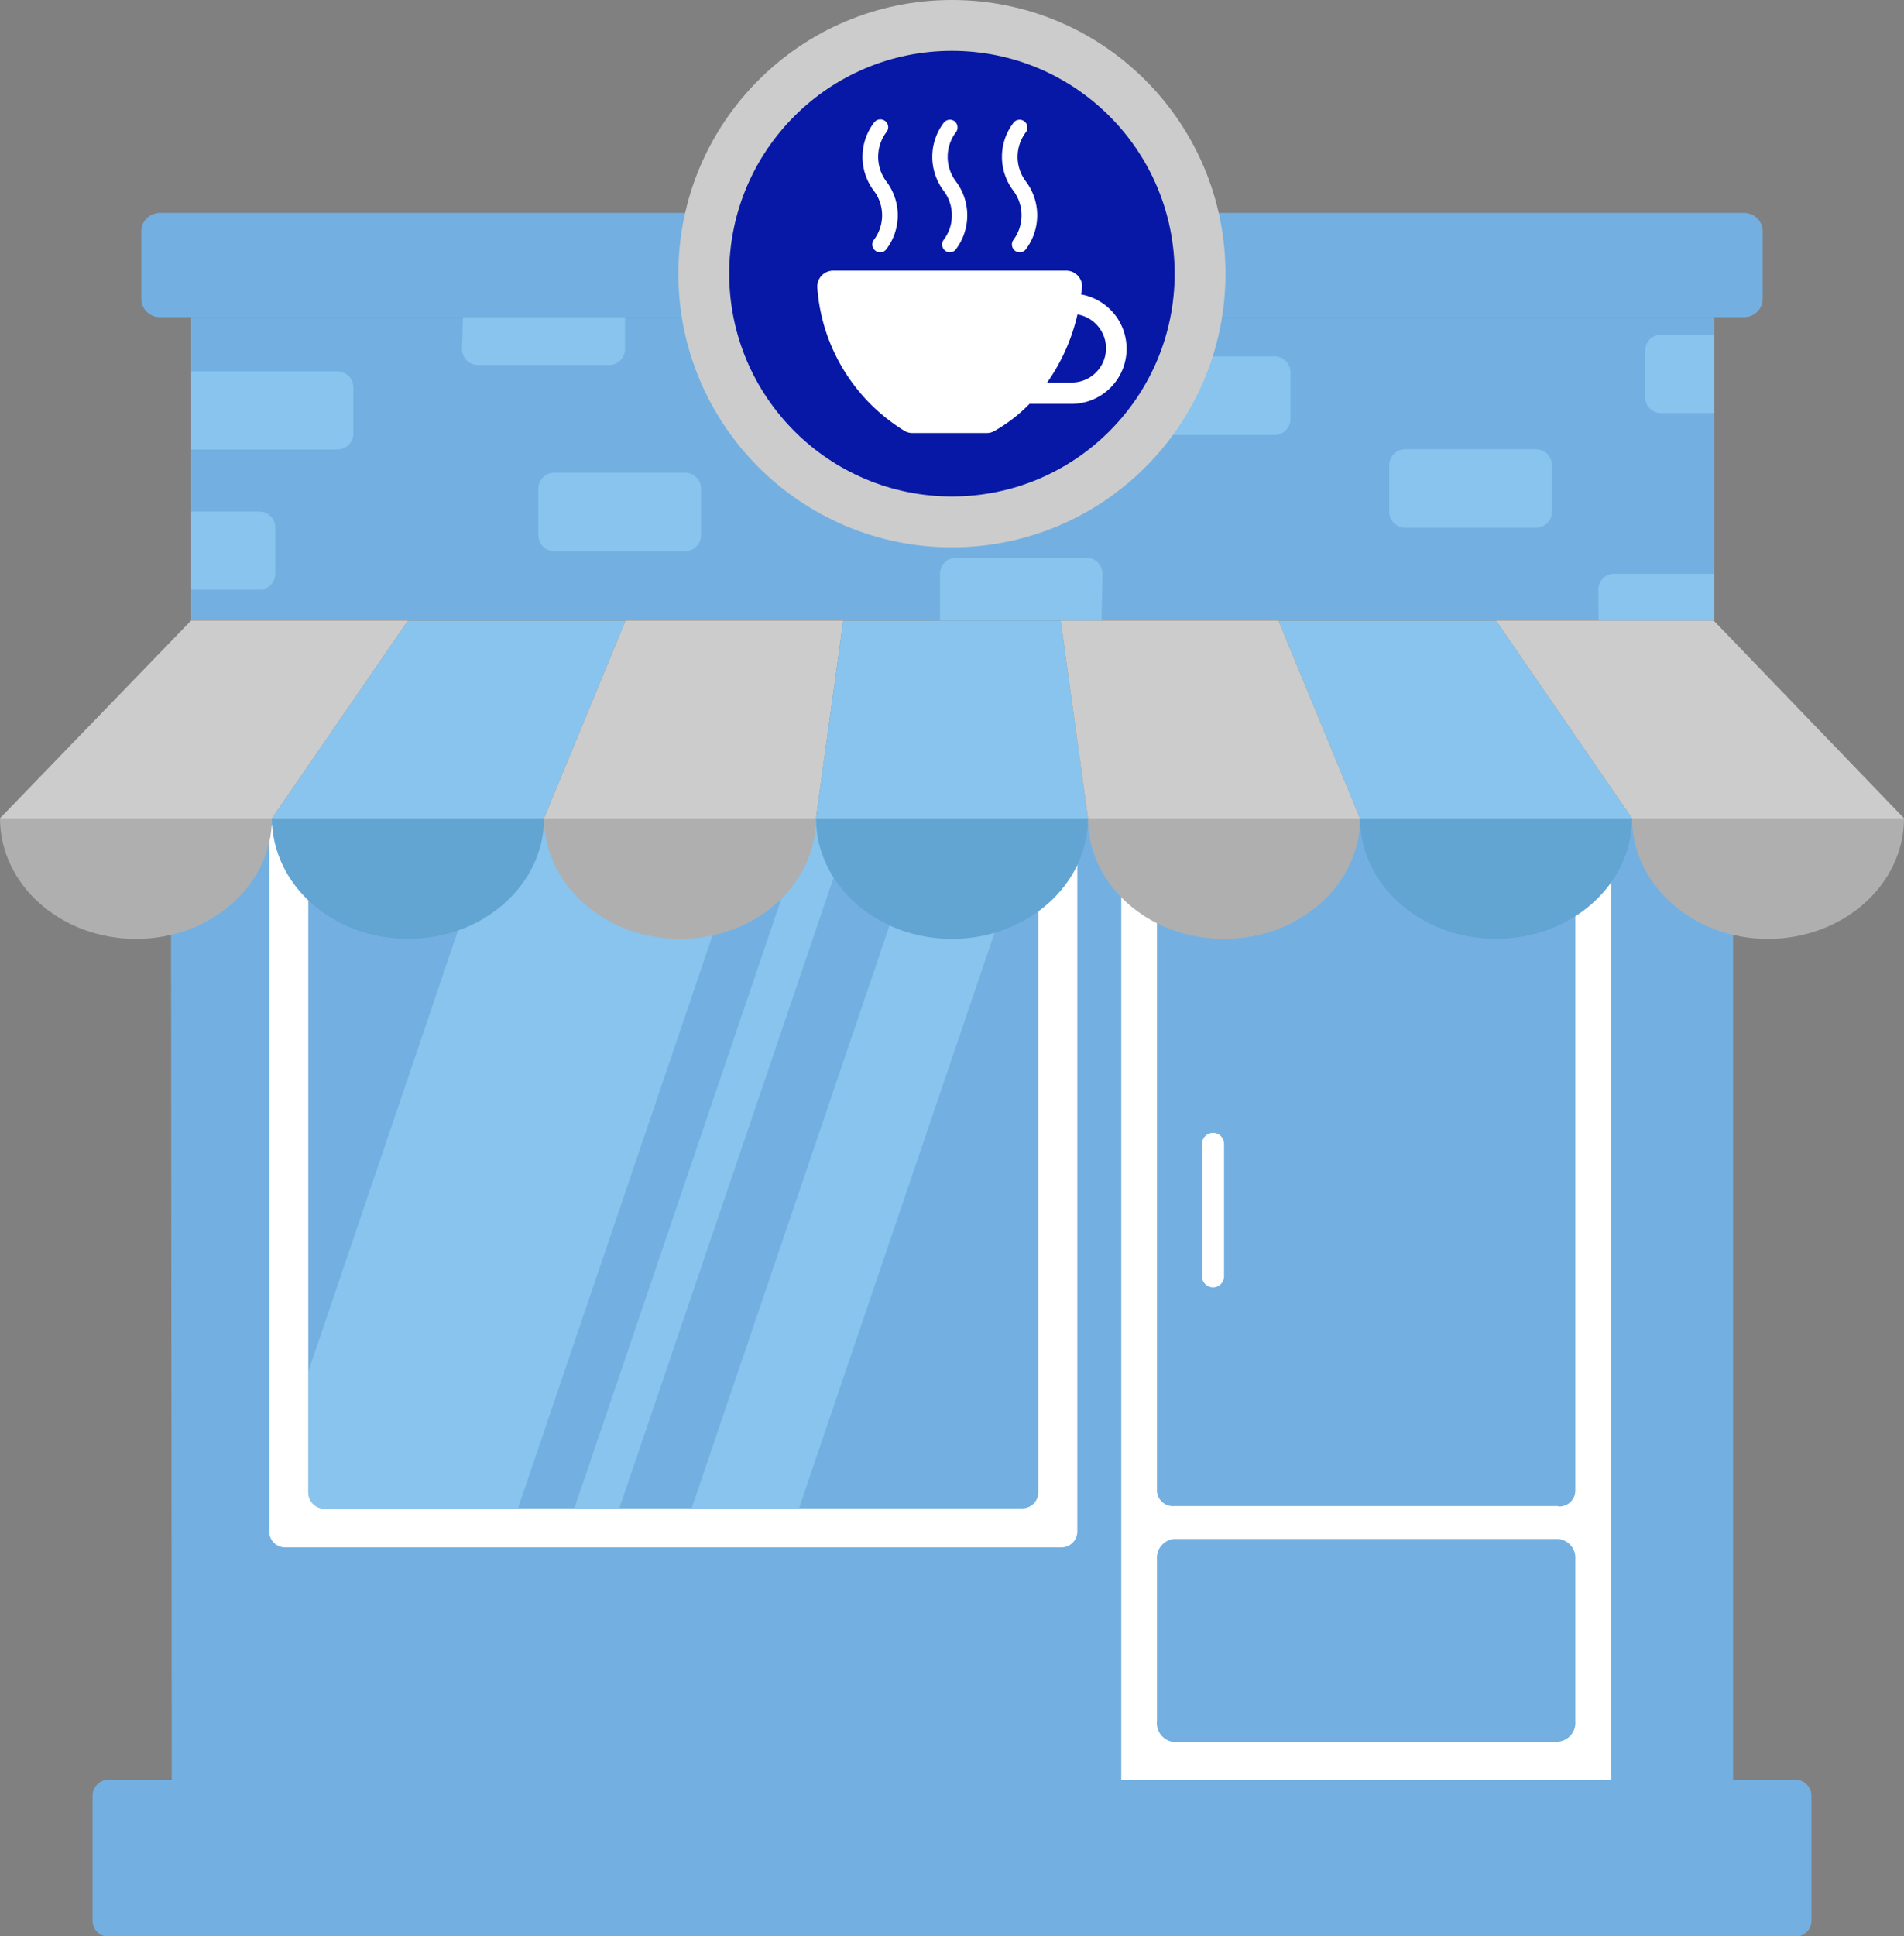 <svg xmlns="http://www.w3.org/2000/svg" viewBox="0 0 119.51 121.48"><rect x="0" y="0" width="119.51" height="121.48" fill="#808080" stroke="none"/><defs><style>.cls-1{fill:#73b0e1;}.cls-2{fill:#fff;}.cls-3{fill:#88c4ed;}.cls-4{fill:#62a5d3;}.cls-5{fill:#afafaf;}.cls-6{fill:#ccc;}.cls-7{fill:#0718a6;}</style></defs><g id="Layer_2" data-name="Layer 2"><g id="Layer_1-2" data-name="Layer 1"><path class="cls-1" d="M112.7,111.67H6.81a1,1,0,0,0-1,1v7.84a1,1,0,0,0,1,1H112.7a1,1,0,0,0,1-1v-7.84A1,1,0,0,0,112.7,111.67Z"/><path class="cls-1" d="M10.73,51.34h98.05v60.33h-98Z"/><path class="cls-2" d="M66.62,97.09H17.9a1,1,0,0,1-1-1V52.32a1,1,0,0,1,1-1H66.62a1,1,0,0,1,1,1V96.11A1,1,0,0,1,66.62,97.09Z"/><path class="cls-1" d="M64.17,94.64H20.35a1,1,0,0,1-1-1V52.32a1,1,0,0,1,1-1H64.17a1,1,0,0,1,1,1V93.65A1,1,0,0,1,64.17,94.64Z"/><path class="cls-3" d="M31.14,51.34,19.37,86v7.67a1,1,0,0,0,1,1H32.5l14.71-43.3Z"/><path class="cls-3" d="M50.15,94.64H43.41l14.71-43.3h6.75Z"/><path class="cls-3" d="M38.87,94.64H36.05l14.71-43.3h2.83Z"/><path class="cls-2" d="M70.38,51.34h30.74v60.33H70.38Z"/><path class="cls-1" d="M97.8,94.5H73.7a1,1,0,0,1-1.08-1V52.32a1,1,0,0,1,1.08-1H97.8a1,1,0,0,1,1.08,1v41.2a1,1,0,0,1-1.08,1Z"/><path class="cls-2" d="M76.14,80.77a.69.69,0,0,1-.69-.69V71.77a.69.69,0,0,1,1.38,0v8.31A.69.69,0,0,1,76.14,80.77Z"/><path class="cls-1" d="M97.8,109.3H73.7A1.19,1.19,0,0,1,72.62,108V97.84a1.19,1.19,0,0,1,1.08-1.28H97.8a1.19,1.19,0,0,1,1.08,1.28V108a1.19,1.19,0,0,1-1.08,1.28Z"/><path class="cls-4" d="M25.61,58.91c4.71,0,8.54-3.39,8.54-7.57H17.07C17.07,55.52,20.89,58.91,25.61,58.91Z"/><path class="cls-5" d="M42.68,58.91c4.72,0,8.54-3.39,8.54-7.57H34.15C34.15,55.52,38,58.91,42.68,58.91Z"/><path class="cls-4" d="M51.22,51.34c0,4.18,3.82,7.57,8.53,7.57s8.54-3.39,8.54-7.57Z"/><path class="cls-5" d="M68.29,51.34c0,4.18,3.82,7.57,8.54,7.57s8.54-3.39,8.54-7.57Z"/><path class="cls-3" d="M34.15,51.34H17.07l8.54-12.41H39.27Z"/><path class="cls-3" d="M102.44,51.34H85.36L80.24,38.93H93.9Z"/><path class="cls-4" d="M85.36,51.34c0,4.18,3.83,7.57,8.54,7.57s8.54-3.39,8.54-7.57Z"/><path class="cls-6" d="M119.51,51.34H102.44L93.9,38.93h13.66Z"/><path class="cls-5" d="M102.44,51.34c0,4.18,3.82,7.57,8.53,7.57s8.54-3.39,8.54-7.57Z"/><path class="cls-6" d="M0,51.34H17.07l8.54-12.41H12Z"/><path class="cls-5" d="M17.07,51.34c0,4.18-3.82,7.57-8.53,7.57S0,55.52,0,51.34Z"/><path class="cls-6" d="M51.22,51.34H34.15l5.12-12.41H52.93Z"/><path class="cls-3" d="M68.29,51.34H51.22l1.71-12.41H66.58Z"/><path class="cls-6" d="M85.36,51.34H68.29L66.58,38.93H80.24Z"/><path class="cls-1" d="M12,19.9h95.61v19H12Z"/><path class="cls-3" d="M21.13,28.2H12V23.3h9.18a1,1,0,0,1,1,1v2.94A1,1,0,0,1,21.13,28.2Z"/><path class="cls-3" d="M100.34,38.93h7.22V36h-6.24a1,1,0,0,0-1,1Z"/><path class="cls-3" d="M29.06,19.9H39.23v2a1,1,0,0,1-1,1H30a1,1,0,0,1-1-1Z"/><path class="cls-3" d="M43,34.58H34.79a1,1,0,0,1-1-1V30.66a1,1,0,0,1,1-1H43a1,1,0,0,1,1,1V33.6A1,1,0,0,1,43,34.58Z"/><path class="cls-3" d="M80,27.29H71.74a1,1,0,0,1-1-1V23.36a1,1,0,0,1,1-1H80a1,1,0,0,1,1,1v2.95A1,1,0,0,1,80,27.29Z"/><path class="cls-3" d="M69.14,38.93H59V36a1,1,0,0,1,1-1h8.2a1,1,0,0,1,1,1Z"/><path class="cls-3" d="M96.41,33.11H88.2a1,1,0,0,1-1-1V29.19a1,1,0,0,1,1-1h8.21a1,1,0,0,1,1,1v2.94A1,1,0,0,1,96.41,33.11Z"/><path class="cls-3" d="M16.23,37H12v-4.9h4.28a1,1,0,0,1,1,1v2.94A1,1,0,0,1,16.23,37Z"/><path class="cls-3" d="M104.26,25.92h3.3V21h-3.3a1,1,0,0,0-1,1v2.94A1,1,0,0,0,104.26,25.92Z"/><path class="cls-1" d="M8.87,18.81V14.45a1.17,1.17,0,0,1,1.23-1.09h99.31a1.17,1.17,0,0,1,1.23,1.09v4.36a1.17,1.17,0,0,1-1.23,1.09H10.1A1.17,1.17,0,0,1,8.87,18.81Z"/><circle class="cls-6" cx="59.75" cy="17.17" r="17.17"/><circle class="cls-7" cx="59.75" cy="17.17" r="13.98"/><path class="cls-2" d="M67.86,18.46l.06-.41a1,1,0,0,0-1-1.07H52.3a1,1,0,0,0-1,1.07,11.52,11.52,0,0,0,5.5,9,1,1,0,0,0,.48.12h4.64a1,1,0,0,0,.48-.12,9.83,9.83,0,0,0,2.22-1.71h2.64a3.46,3.46,0,0,0,.58-6.87ZM67.28,24H65.73a12.18,12.18,0,0,0,1.9-4.27A2.15,2.15,0,0,1,67.28,24Z"/><path class="cls-2" d="M55.24,15.83a.45.45,0,0,1-.29-.1.48.48,0,0,1-.1-.68,2.55,2.55,0,0,0,0-3.08,3.54,3.54,0,0,1,0-4.26.49.49,0,1,1,.78.59,2.58,2.58,0,0,0,0,3.08,3.51,3.51,0,0,1,0,4.26.47.47,0,0,1-.39.19Z"/><path class="cls-2" d="M59.62,15.83a.49.49,0,0,1-.39-.78,2.55,2.55,0,0,0,0-3.08,3.54,3.54,0,0,1,0-4.26.49.49,0,0,1,.69-.1A.5.5,0,0,1,60,8.3a2.55,2.55,0,0,0,0,3.08,3.54,3.54,0,0,1,0,4.26.48.48,0,0,1-.39.19Z"/><path class="cls-2" d="M64,15.83a.49.49,0,0,1-.39-.78,2.58,2.58,0,0,0,0-3.08,3.51,3.51,0,0,1,0-4.26.48.48,0,0,1,.68-.1.49.49,0,0,1,.1.69,2.55,2.55,0,0,0,0,3.08,3.54,3.54,0,0,1,0,4.26A.49.49,0,0,1,64,15.83Z"/></g></g></svg>